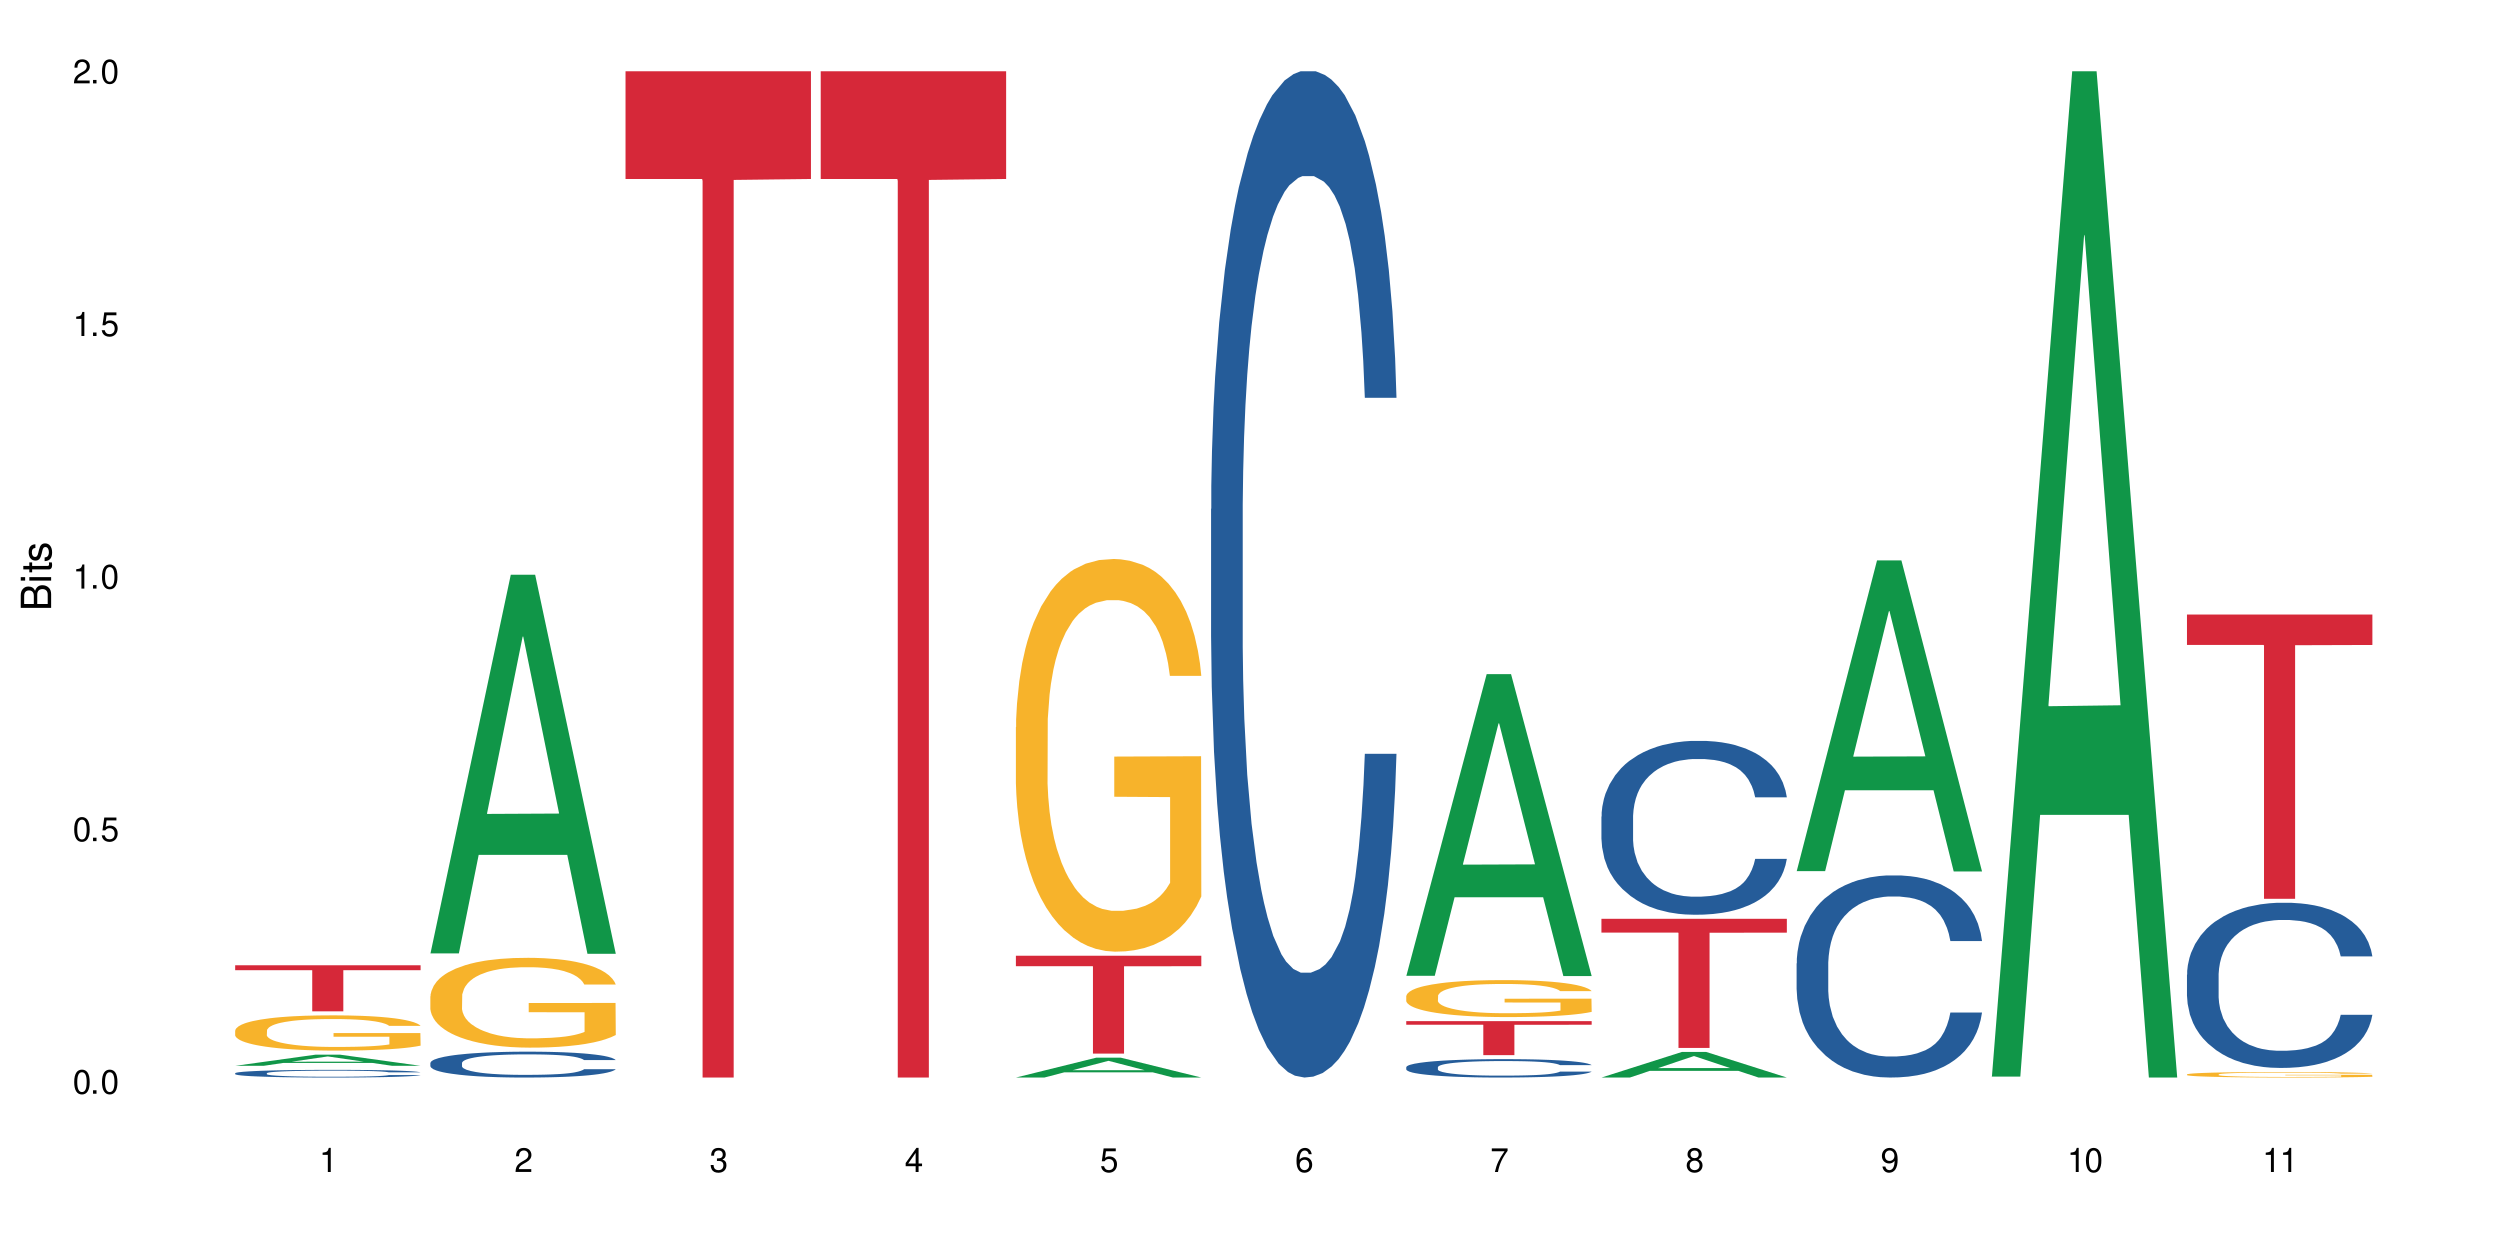 <?xml version="1.0" encoding="UTF-8"?>
<svg xmlns="http://www.w3.org/2000/svg" xmlns:xlink="http://www.w3.org/1999/xlink" width="720" height="360" viewBox="0 0 720 360">
<defs>
<g>
<g id="glyph-0-0">
</g>
<g id="glyph-0-1">
<path d="M 2.641 -6.938 C 2 -6.938 1.422 -6.656 1.078 -6.172 C 0.641 -5.562 0.406 -4.641 0.406 -3.359 C 0.406 -1.016 1.188 0.219 2.641 0.219 C 4.078 0.219 4.859 -1.016 4.859 -3.297 C 4.859 -4.641 4.656 -5.547 4.203 -6.172 C 3.844 -6.656 3.281 -6.938 2.641 -6.938 Z M 2.641 -6.188 C 3.547 -6.188 4 -5.25 4 -3.375 C 4 -1.406 3.562 -0.484 2.625 -0.484 C 1.734 -0.484 1.281 -1.438 1.281 -3.344 C 1.281 -5.25 1.734 -6.188 2.641 -6.188 Z M 2.641 -6.188 "/>
</g>
<g id="glyph-0-2">
<path d="M 1.828 -1 L 0.828 -1 L 0.828 0 L 1.828 0 Z M 1.828 -1 "/>
</g>
<g id="glyph-0-3">
<path d="M 4.562 -6.797 L 1.062 -6.797 L 0.547 -3.094 L 1.328 -3.094 C 1.719 -3.562 2.047 -3.734 2.578 -3.734 C 3.484 -3.734 4.062 -3.109 4.062 -2.094 C 4.062 -1.125 3.484 -0.531 2.578 -0.531 C 1.828 -0.531 1.375 -0.906 1.188 -1.672 L 0.328 -1.672 C 0.453 -1.109 0.547 -0.844 0.75 -0.594 C 1.125 -0.078 1.828 0.219 2.594 0.219 C 3.969 0.219 4.922 -0.781 4.922 -2.219 C 4.922 -3.562 4.031 -4.484 2.719 -4.484 C 2.25 -4.484 1.859 -4.359 1.469 -4.062 L 1.734 -5.969 L 4.562 -5.969 Z M 4.562 -6.797 "/>
</g>
<g id="glyph-0-4">
<path d="M 2.484 -4.938 L 2.484 0 L 3.328 0 L 3.328 -6.938 L 2.766 -6.938 C 2.469 -5.875 2.281 -5.734 0.984 -5.562 L 0.984 -4.938 Z M 2.484 -4.938 "/>
</g>
<g id="glyph-0-5">
<path d="M 4.859 -0.828 L 1.281 -0.828 C 1.359 -1.406 1.672 -1.781 2.5 -2.281 L 3.469 -2.828 C 4.406 -3.344 4.906 -4.062 4.906 -4.906 C 4.906 -5.484 4.672 -6.031 4.266 -6.406 C 3.859 -6.766 3.375 -6.938 2.719 -6.938 C 1.859 -6.938 1.219 -6.625 0.844 -6.031 C 0.609 -5.672 0.5 -5.234 0.484 -4.531 L 1.328 -4.531 C 1.359 -5.016 1.406 -5.281 1.531 -5.516 C 1.75 -5.938 2.188 -6.203 2.703 -6.203 C 3.469 -6.203 4.031 -5.641 4.031 -4.891 C 4.031 -4.344 3.719 -3.859 3.125 -3.516 L 2.234 -3 C 0.812 -2.172 0.406 -1.531 0.328 -0.016 L 4.859 -0.016 Z M 4.859 -0.828 "/>
</g>
<g id="glyph-0-6">
<path d="M 2.125 -3.188 L 2.578 -3.188 C 3.5 -3.188 3.984 -2.766 3.984 -1.922 C 3.984 -1.062 3.469 -0.531 2.594 -0.531 C 1.656 -0.531 1.203 -1 1.156 -2.016 L 0.312 -2.016 C 0.344 -1.453 0.438 -1.094 0.609 -0.781 C 0.953 -0.109 1.625 0.219 2.547 0.219 C 3.953 0.219 4.859 -0.625 4.859 -1.938 C 4.859 -2.828 4.516 -3.297 3.703 -3.594 C 4.344 -3.844 4.656 -4.328 4.656 -5.031 C 4.656 -6.219 3.875 -6.938 2.578 -6.938 C 1.203 -6.938 0.484 -6.172 0.453 -4.703 L 1.297 -4.703 C 1.312 -5.125 1.344 -5.359 1.453 -5.578 C 1.641 -5.969 2.062 -6.203 2.594 -6.203 C 3.344 -6.203 3.797 -5.75 3.797 -5 C 3.797 -4.516 3.609 -4.219 3.25 -4.047 C 3.016 -3.953 2.703 -3.922 2.125 -3.906 Z M 2.125 -3.188 "/>
</g>
<g id="glyph-0-7">
<path d="M 3.141 -1.672 L 3.141 0 L 3.984 0 L 3.984 -1.672 L 4.984 -1.672 L 4.984 -2.438 L 3.984 -2.438 L 3.984 -6.938 L 3.359 -6.938 L 0.266 -2.578 L 0.266 -1.672 Z M 3.141 -2.438 L 1 -2.438 L 3.141 -5.5 Z M 3.141 -2.438 "/>
</g>
<g id="glyph-0-8">
<path d="M 4.781 -5.125 C 4.609 -6.266 3.891 -6.938 2.844 -6.938 C 2.094 -6.938 1.422 -6.578 1.031 -5.953 C 0.594 -5.266 0.406 -4.422 0.406 -3.172 C 0.406 -2 0.578 -1.25 0.984 -0.641 C 1.359 -0.078 1.953 0.219 2.703 0.219 C 3.984 0.219 4.922 -0.75 4.922 -2.094 C 4.922 -3.375 4.062 -4.281 2.844 -4.281 C 2.172 -4.281 1.641 -4.031 1.281 -3.516 C 1.281 -5.234 1.828 -6.188 2.797 -6.188 C 3.391 -6.188 3.797 -5.797 3.938 -5.125 Z M 2.734 -3.531 C 3.547 -3.531 4.062 -2.953 4.062 -2.031 C 4.062 -1.156 3.484 -0.531 2.703 -0.531 C 1.922 -0.531 1.328 -1.188 1.328 -2.078 C 1.328 -2.938 1.906 -3.531 2.734 -3.531 Z M 2.734 -3.531 "/>
</g>
<g id="glyph-0-9">
<path d="M 4.984 -6.797 L 0.438 -6.797 L 0.438 -5.969 L 4.109 -5.969 C 2.5 -3.656 1.828 -2.234 1.328 0 L 2.219 0 C 2.594 -2.172 3.453 -4.047 4.984 -6.094 Z M 4.984 -6.797 "/>
</g>
<g id="glyph-0-10">
<path d="M 3.75 -3.656 C 4.469 -4.094 4.688 -4.438 4.688 -5.078 C 4.688 -6.172 3.844 -6.938 2.641 -6.938 C 1.438 -6.938 0.594 -6.172 0.594 -5.094 C 0.594 -4.438 0.812 -4.094 1.516 -3.656 C 0.734 -3.266 0.359 -2.703 0.359 -1.922 C 0.359 -0.656 1.281 0.219 2.641 0.219 C 3.984 0.219 4.922 -0.656 4.922 -1.922 C 4.922 -2.703 4.531 -3.266 3.75 -3.656 Z M 2.641 -6.188 C 3.359 -6.188 3.812 -5.75 3.812 -5.062 C 3.812 -4.406 3.344 -3.984 2.641 -3.984 C 1.922 -3.984 1.453 -4.406 1.453 -5.078 C 1.453 -5.75 1.922 -6.188 2.641 -6.188 Z M 2.641 -3.266 C 3.484 -3.266 4.062 -2.719 4.062 -1.906 C 4.062 -1.078 3.484 -0.531 2.625 -0.531 C 1.797 -0.531 1.219 -1.094 1.219 -1.906 C 1.219 -2.719 1.781 -3.266 2.641 -3.266 Z M 2.641 -3.266 "/>
</g>
<g id="glyph-0-11">
<path d="M 0.516 -1.578 C 0.672 -0.453 1.406 0.219 2.438 0.219 C 3.188 0.219 3.859 -0.141 4.266 -0.766 C 4.688 -1.453 4.891 -2.297 4.891 -3.547 C 4.891 -4.719 4.703 -5.453 4.312 -6.078 C 3.938 -6.641 3.344 -6.938 2.594 -6.938 C 1.297 -6.938 0.359 -5.969 0.359 -4.625 C 0.359 -3.344 1.234 -2.453 2.453 -2.453 C 3.094 -2.453 3.578 -2.672 4.016 -3.203 C 4 -1.484 3.469 -0.531 2.5 -0.531 C 1.906 -0.531 1.484 -0.906 1.359 -1.578 Z M 2.578 -6.203 C 3.375 -6.203 3.969 -5.531 3.969 -4.641 C 3.969 -3.797 3.391 -3.188 2.547 -3.188 C 1.734 -3.188 1.234 -3.766 1.234 -4.688 C 1.234 -5.562 1.797 -6.203 2.578 -6.203 Z M 2.578 -6.203 "/>
</g>
<g id="glyph-1-0">
</g>
<g id="glyph-1-1">
<path d="M 0 -0.953 L 0 -4.891 C 0 -5.719 -0.234 -6.344 -0.734 -6.797 C -1.188 -7.234 -1.812 -7.469 -2.5 -7.469 C -3.547 -7.469 -4.188 -7 -4.625 -5.875 C -4.984 -6.688 -5.625 -7.094 -6.531 -7.094 C -7.172 -7.094 -7.734 -6.859 -8.141 -6.391 C -8.562 -5.922 -8.75 -5.344 -8.75 -4.5 L -8.75 -0.953 Z M -4.984 -2.062 L -7.766 -2.062 L -7.766 -4.219 C -7.766 -4.844 -7.688 -5.203 -7.453 -5.5 C -7.219 -5.812 -6.859 -5.969 -6.375 -5.969 C -5.891 -5.969 -5.531 -5.812 -5.297 -5.5 C -5.062 -5.203 -4.984 -4.844 -4.984 -4.219 Z M -0.984 -2.062 L -4 -2.062 L -4 -4.781 C -4 -5.766 -3.438 -6.359 -2.484 -6.359 C -1.547 -6.359 -0.984 -5.766 -0.984 -4.781 Z M -0.984 -2.062 "/>
</g>
<g id="glyph-1-2">
<path d="M -6.281 -1.797 L -6.281 -0.797 L 0 -0.797 L 0 -1.797 Z M -8.75 -1.797 L -8.75 -0.797 L -7.484 -0.797 L -7.484 -1.797 Z M -8.75 -1.797 "/>
</g>
<g id="glyph-1-3">
<path d="M -6.281 -3.047 L -6.281 -2.016 L -8.016 -2.016 L -8.016 -1.016 L -6.281 -1.016 L -6.281 -0.172 L -5.469 -0.172 L -5.469 -1.016 L -0.719 -1.016 C -0.078 -1.016 0.281 -1.453 0.281 -2.234 C 0.281 -2.5 0.25 -2.719 0.188 -3.047 L -0.641 -3.047 C -0.609 -2.906 -0.594 -2.766 -0.594 -2.562 C -0.594 -2.141 -0.719 -2.016 -1.156 -2.016 L -5.469 -2.016 L -5.469 -3.047 Z M -6.281 -3.047 "/>
</g>
<g id="glyph-1-4">
<path d="M -4.531 -5.25 C -5.766 -5.25 -6.469 -4.422 -6.469 -2.969 C -6.469 -1.516 -5.719 -0.562 -4.547 -0.562 C -3.562 -0.562 -3.094 -1.062 -2.734 -2.562 L -2.516 -3.484 C -2.344 -4.188 -2.094 -4.469 -1.641 -4.469 C -1.047 -4.469 -0.641 -3.875 -0.641 -3 C -0.641 -2.453 -0.797 -2 -1.062 -1.75 C -1.25 -1.594 -1.422 -1.531 -1.875 -1.469 L -1.875 -0.406 C -0.422 -0.453 0.281 -1.266 0.281 -2.922 C 0.281 -4.5 -0.5 -5.516 -1.719 -5.516 C -2.656 -5.516 -3.172 -4.984 -3.469 -3.734 L -3.703 -2.766 C -3.891 -1.953 -4.156 -1.609 -4.594 -1.609 C -5.188 -1.609 -5.547 -2.125 -5.547 -2.938 C -5.547 -3.75 -5.203 -4.172 -4.531 -4.203 Z M -4.531 -5.25 "/>
</g>
</g>
</defs>
<rect x="-72" y="-36" width="864" height="432" fill="rgb(100%, 100%, 100%)" fill-opacity="1"/>
<path fill-rule="nonzero" fill="rgb(6.275%, 58.824%, 28.235%)" fill-opacity="1" d="M 67.73 306.953 L 67.789 306.949 L 90.895 303.742 L 97.91 303.742 L 121.133 306.957 L 112.973 306.957 L 107.152 306.117 L 81.652 306.117 L 75.945 306.953 L 67.73 306.953 L 84.105 305.77 L 104.816 305.766 L 94.488 304.266 L 94.375 304.262 L 94.262 304.273 L 84.047 305.766 L 84.105 305.77 Z M 67.73 306.953 "/>
<path fill-rule="nonzero" fill="rgb(14.51%, 36.078%, 60%)" fill-opacity="1" d="M 67.73 309.082 L 67.797 309.082 L 67.797 309.031 L 67.992 308.957 L 68.449 308.859 L 68.902 308.793 L 70.074 308.672 L 71.703 308.559 L 73.398 308.469 L 74.633 308.414 L 75.742 308.375 L 78.281 308.301 L 79.91 308.262 L 81.668 308.227 L 83.816 308.191 L 85.379 308.172 L 88.895 308.141 L 91.5 308.125 L 93.52 308.121 L 97.883 308.121 L 100.488 308.129 L 102.375 308.137 L 104.461 308.156 L 106.219 308.172 L 109.281 308.219 L 112.016 308.273 L 113.254 308.305 L 115.207 308.367 L 116.703 308.43 L 117.746 308.48 L 118.918 308.559 L 119.961 308.648 L 120.742 308.75 L 121.133 308.84 L 112.016 308.84 L 111.559 308.758 L 111.039 308.695 L 110.062 308.613 L 109.086 308.555 L 107.715 308.496 L 106.48 308.457 L 104.785 308.418 L 103.289 308.395 L 101.727 308.375 L 100.227 308.363 L 97.363 308.352 L 94.039 308.352 L 92.805 308.355 L 90.262 308.371 L 88.895 308.387 L 86.941 308.414 L 85.574 308.441 L 83.945 308.48 L 82.84 308.516 L 81.473 308.566 L 80.496 308.613 L 79.387 308.68 L 78.738 308.73 L 78.152 308.789 L 77.629 308.855 L 77.238 308.926 L 76.977 309 L 76.848 309.074 L 76.848 309.387 L 76.977 309.457 L 77.305 309.543 L 78.152 309.668 L 79.387 309.773 L 80.82 309.859 L 82.188 309.918 L 82.969 309.949 L 84.012 309.98 L 85.641 310.02 L 87.984 310.062 L 89.352 310.078 L 91.438 310.094 L 93.586 310.102 L 96.449 310.102 L 98.988 310.094 L 100.684 310.082 L 102.441 310.066 L 104.852 310.031 L 106.348 310 L 107.652 309.961 L 108.629 309.926 L 109.281 309.891 L 110.258 309.828 L 111.039 309.762 L 111.625 309.688 L 112.016 309.621 L 121.133 309.621 L 120.742 309.703 L 120.156 309.781 L 119.57 309.84 L 118.656 309.91 L 117.613 309.973 L 116.117 310.043 L 114.879 310.09 L 113.254 310.141 L 111.754 310.18 L 110.125 310.215 L 107.715 310.254 L 106.152 310.273 L 104.461 310.293 L 102.441 310.309 L 99.902 310.324 L 97.168 310.332 L 94.625 310.332 L 91.891 310.328 L 89.871 310.32 L 87.203 310.301 L 83.883 310.266 L 81.473 310.227 L 79.582 310.188 L 77.957 310.148 L 76.133 310.094 L 73.789 310.004 L 72.355 309.938 L 71.379 309.879 L 70.27 309.801 L 69.488 309.73 L 68.578 309.617 L 67.926 309.473 L 67.73 309.363 Z M 67.73 309.082 "/>
<path fill-rule="nonzero" fill="rgb(96.863%, 70.196%, 16.863%)" fill-opacity="1" d="M 67.73 296.77 L 67.797 296.762 L 67.797 296.574 L 68.055 296.156 L 68.707 295.582 L 69.555 295.109 L 70.465 294.738 L 71.051 294.543 L 72.027 294.266 L 72.875 294.062 L 75.023 293.645 L 77.762 293.254 L 79.258 293.086 L 80.949 292.93 L 83.359 292.754 L 84.469 292.688 L 87.855 292.539 L 91.695 292.449 L 95.93 292.418 L 97.883 292.43 L 100.555 292.465 L 104.199 292.566 L 106.285 292.66 L 107.91 292.754 L 109.605 292.875 L 111.688 293.059 L 113.645 293.281 L 115.207 293.504 L 116.77 293.785 L 118.07 294.082 L 119.18 294.406 L 120.156 294.793 L 120.742 295.117 L 121.133 295.445 L 112.078 295.445 L 111.559 295.117 L 110.973 294.867 L 109.996 294.562 L 109.02 294.34 L 108.043 294.164 L 106.219 293.922 L 104.656 293.773 L 102.703 293.645 L 100.812 293.562 L 98.664 293.504 L 97.363 293.488 L 93.91 293.488 L 90.785 293.551 L 88.961 293.625 L 87.66 293.699 L 85.836 293.84 L 84.727 293.949 L 84.078 294.023 L 82.125 294.312 L 80.82 294.57 L 80.105 294.746 L 79.191 295.027 L 78.543 295.277 L 77.824 295.648 L 77.434 295.926 L 76.914 296.559 L 76.848 298.227 L 77.043 298.578 L 77.434 298.961 L 77.957 299.293 L 78.738 299.645 L 79.52 299.914 L 80.887 300.277 L 82.059 300.516 L 82.969 300.676 L 84.727 300.926 L 85.445 301.008 L 87.137 301.176 L 88.895 301.305 L 91.047 301.418 L 92.672 301.473 L 95.277 301.52 L 98.598 301.52 L 102.508 301.465 L 104.98 301.391 L 106.676 301.316 L 107.781 301.25 L 109.148 301.148 L 110.125 301.055 L 111.039 300.953 L 112.145 300.797 L 112.145 298.578 L 96.059 298.57 L 96.059 297.531 L 121.066 297.52 L 121.133 301.148 L 119.766 301.398 L 118.07 301.641 L 116.441 301.824 L 114.75 301.984 L 112.34 302.16 L 110.387 302.27 L 107.391 302.398 L 104.656 302.484 L 101.789 302.539 L 99.25 302.566 L 96.254 302.578 L 93.586 302.559 L 90.719 302.504 L 88.441 302.43 L 86.355 302.336 L 84.273 302.215 L 81.668 302.02 L 79.973 301.863 L 78.215 301.668 L 76.457 301.434 L 74.895 301.184 L 73.852 300.992 L 72.812 300.77 L 71.703 300.488 L 70.66 300.176 L 69.879 299.887 L 69.164 299.562 L 68.645 299.254 L 68.121 298.84 L 67.859 298.504 L 67.73 298.219 Z M 67.73 296.77 "/>
<path fill-rule="nonzero" fill="rgb(83.922%, 15.686%, 22.353%)" fill-opacity="1" d="M 67.73 277.992 L 121.133 277.992 L 121.133 279.41 L 98.875 279.426 L 98.875 291.258 L 89.922 291.258 L 89.922 279.438 L 89.793 279.41 L 67.73 279.41 Z M 67.73 277.992 "/>
<path fill-rule="nonzero" fill="rgb(6.275%, 58.824%, 28.235%)" fill-opacity="1" d="M 123.941 274.586 L 124 274.484 L 147.105 165.531 L 154.125 165.531 L 177.344 274.688 L 169.184 274.688 L 163.367 246.195 L 137.863 246.195 L 132.156 274.586 L 123.941 274.586 L 140.316 234.41 L 161.027 234.305 L 150.699 183.367 L 150.586 183.266 L 150.473 183.57 L 140.258 234.305 L 140.316 234.41 Z M 123.941 274.586 "/>
<path fill-rule="nonzero" fill="rgb(14.51%, 36.078%, 60%)" fill-opacity="1" d="M 123.941 306.125 L 124.008 306.121 L 124.008 305.957 L 124.203 305.699 L 124.66 305.371 L 125.113 305.148 L 126.285 304.746 L 127.914 304.359 L 129.609 304.059 L 130.844 303.883 L 131.953 303.746 L 134.492 303.492 L 136.121 303.363 L 137.879 303.25 L 140.027 303.133 L 141.59 303.066 L 145.109 302.957 L 147.711 302.906 L 149.73 302.887 L 154.094 302.887 L 156.699 302.914 L 158.59 302.949 L 160.672 303.004 L 162.43 303.066 L 165.492 303.215 L 168.227 303.406 L 169.465 303.516 L 171.418 303.727 L 172.914 303.93 L 173.957 304.105 L 175.129 304.359 L 176.172 304.664 L 176.953 305.012 L 177.344 305.305 L 168.227 305.305 L 167.77 305.031 L 167.25 304.82 L 166.273 304.543 L 165.297 304.344 L 163.93 304.148 L 162.691 304.016 L 160.996 303.887 L 159.5 303.805 L 157.938 303.746 L 156.438 303.703 L 153.574 303.664 L 150.254 303.664 L 149.016 303.676 L 146.477 303.73 L 145.109 303.777 L 143.152 303.875 L 141.785 303.961 L 140.156 304.098 L 139.051 304.215 L 137.684 304.391 L 136.707 304.547 L 135.598 304.773 L 134.949 304.941 L 134.363 305.133 L 133.84 305.359 L 133.449 305.598 L 133.191 305.848 L 133.059 306.094 L 133.059 307.148 L 133.191 307.395 L 133.516 307.68 L 134.363 308.094 L 135.598 308.453 L 137.031 308.738 L 138.398 308.945 L 139.18 309.039 L 140.223 309.148 L 141.852 309.285 L 144.195 309.422 L 145.562 309.477 L 147.648 309.531 L 149.797 309.559 L 152.66 309.559 L 155.203 309.531 L 156.895 309.496 L 158.652 309.441 L 161.062 309.324 L 162.559 309.215 L 163.863 309.086 L 164.84 308.957 L 165.492 308.848 L 166.469 308.637 L 167.25 308.406 L 167.836 308.168 L 168.227 307.938 L 177.344 307.938 L 176.953 308.211 L 176.367 308.477 L 175.781 308.672 L 174.867 308.91 L 173.828 309.121 L 172.328 309.359 L 171.09 309.516 L 169.465 309.688 L 167.965 309.816 L 166.336 309.93 L 163.93 310.066 L 162.363 310.137 L 160.672 310.195 L 158.652 310.25 L 156.113 310.297 L 153.379 310.324 L 150.84 310.332 L 148.102 310.32 L 146.086 310.293 L 143.414 310.23 L 140.094 310.109 L 137.684 309.98 L 135.793 309.848 L 134.168 309.715 L 132.344 309.531 L 130 309.23 L 128.566 309 L 127.59 308.809 L 126.48 308.543 L 125.699 308.305 L 124.789 307.922 L 124.137 307.441 L 123.941 307.066 Z M 123.941 306.125 "/>
<path fill-rule="nonzero" fill="rgb(96.863%, 70.196%, 16.863%)" fill-opacity="1" d="M 123.941 286.934 L 124.008 286.91 L 124.008 286.438 L 124.27 285.375 L 124.918 283.91 L 125.766 282.703 L 126.676 281.758 L 127.266 281.262 L 128.242 280.555 L 129.086 280.035 L 131.234 278.973 L 133.973 277.98 L 135.469 277.555 L 137.164 277.152 L 139.57 276.703 L 140.68 276.539 L 144.066 276.16 L 147.906 275.922 L 152.141 275.852 L 154.094 275.875 L 156.766 275.973 L 160.41 276.23 L 162.496 276.469 L 164.125 276.703 L 165.816 277.012 L 167.902 277.484 L 169.855 278.051 L 171.418 278.617 L 172.98 279.324 L 174.281 280.082 L 175.391 280.91 L 176.367 281.902 L 176.953 282.727 L 177.344 283.555 L 168.293 283.555 L 167.77 282.727 L 167.184 282.09 L 166.207 281.309 L 165.23 280.742 L 164.254 280.293 L 162.43 279.68 L 160.867 279.301 L 158.914 278.973 L 157.023 278.758 L 154.875 278.617 L 153.574 278.57 L 150.121 278.57 L 146.996 278.734 L 145.172 278.926 L 143.871 279.113 L 142.047 279.469 L 140.941 279.75 L 140.289 279.941 L 138.336 280.672 L 137.031 281.332 L 136.316 281.781 L 135.402 282.492 L 134.754 283.129 L 134.035 284.074 L 133.645 284.785 L 133.125 286.391 L 133.059 290.645 L 133.254 291.539 L 133.645 292.508 L 134.168 293.359 L 134.949 294.258 L 135.73 294.941 L 137.098 295.863 L 138.27 296.48 L 139.18 296.879 L 140.941 297.52 L 141.656 297.73 L 143.348 298.156 L 145.109 298.488 L 147.258 298.77 L 148.883 298.914 L 151.488 299.031 L 154.812 299.031 L 158.719 298.887 L 161.191 298.699 L 162.887 298.512 L 163.992 298.344 L 165.359 298.086 L 166.336 297.848 L 167.25 297.59 L 168.355 297.188 L 168.355 291.539 L 152.27 291.516 L 152.27 288.871 L 177.277 288.848 L 177.344 298.086 L 175.977 298.723 L 174.281 299.336 L 172.656 299.809 L 170.961 300.211 L 168.551 300.66 L 166.598 300.945 L 163.602 301.273 L 160.867 301.488 L 158 301.629 L 155.461 301.699 L 152.465 301.723 L 149.797 301.676 L 146.93 301.535 L 144.652 301.344 L 142.566 301.109 L 140.484 300.801 L 137.879 300.305 L 136.188 299.906 L 134.426 299.41 L 132.668 298.816 L 131.105 298.18 L 130.062 297.684 L 129.023 297.117 L 127.914 296.406 L 126.871 295.605 L 126.09 294.871 L 125.375 294.047 L 124.855 293.266 L 124.332 292.203 L 124.074 291.352 L 123.941 290.621 Z M 123.941 286.934 "/>
<path fill-rule="nonzero" fill="rgb(83.922%, 15.686%, 22.353%)" fill-opacity="1" d="M 180.152 20.527 L 233.555 20.527 L 233.555 51.547 L 211.301 51.82 L 211.301 310.332 L 202.344 310.332 L 202.344 52.094 L 202.215 51.547 L 180.152 51.547 Z M 180.152 20.527 "/>
<path fill-rule="nonzero" fill="rgb(83.922%, 15.686%, 22.353%)" fill-opacity="1" d="M 236.367 20.527 L 289.766 20.527 L 289.766 51.547 L 267.512 51.82 L 267.512 310.332 L 258.555 310.332 L 258.555 52.094 L 258.426 51.547 L 236.367 51.547 Z M 236.367 20.527 "/>
<path fill-rule="nonzero" fill="rgb(6.275%, 58.824%, 28.235%)" fill-opacity="1" d="M 292.578 310.328 L 292.633 310.32 L 315.738 304.605 L 322.758 304.605 L 345.977 310.332 L 337.82 310.332 L 332 308.836 L 306.496 308.836 L 300.793 310.328 L 292.578 310.328 L 308.949 308.219 L 329.66 308.215 L 319.336 305.539 L 319.219 305.535 L 319.105 305.551 L 308.895 308.215 L 308.949 308.219 Z M 292.578 310.328 "/>
<path fill-rule="nonzero" fill="rgb(96.863%, 70.196%, 16.863%)" fill-opacity="1" d="M 292.578 209.426 L 292.641 209.324 L 292.641 207.258 L 292.902 202.609 L 293.555 196.207 L 294.398 190.938 L 295.312 186.809 L 295.898 184.637 L 296.875 181.539 L 297.723 179.266 L 299.871 174.621 L 302.605 170.281 L 304.105 168.422 L 305.797 166.668 L 308.207 164.703 L 309.312 163.98 L 312.699 162.328 L 316.543 161.297 L 320.773 160.984 L 322.73 161.09 L 325.398 161.504 L 329.047 162.641 L 331.129 163.672 L 332.758 164.703 L 334.449 166.047 L 336.535 168.113 L 338.488 170.59 L 340.051 173.07 L 341.613 176.168 L 342.918 179.473 L 344.023 183.09 L 345 187.426 L 345.586 191.043 L 345.977 194.656 L 336.926 194.656 L 336.406 191.043 L 335.82 188.254 L 334.84 184.844 L 333.863 182.367 L 332.887 180.402 L 331.066 177.719 L 329.5 176.066 L 327.547 174.621 L 325.66 173.691 L 323.512 173.07 L 322.207 172.863 L 318.758 172.863 L 315.629 173.586 L 313.809 174.414 L 312.504 175.238 L 310.68 176.789 L 309.574 178.027 L 308.922 178.855 L 306.969 182.055 L 305.668 184.949 L 304.949 186.91 L 304.039 190.008 L 303.387 192.797 L 302.672 196.93 L 302.281 200.027 L 301.758 207.051 L 301.695 225.641 L 301.891 229.566 L 302.281 233.801 L 302.801 237.52 L 303.582 241.445 L 304.363 244.441 L 305.73 248.469 L 306.902 251.152 L 307.816 252.91 L 309.574 255.699 L 310.289 256.629 L 311.984 258.488 L 313.742 259.934 L 315.891 261.172 L 317.52 261.793 L 320.125 262.309 L 323.445 262.309 L 327.352 261.688 L 329.828 260.863 L 331.52 260.035 L 332.629 259.312 L 333.996 258.176 L 334.973 257.145 L 335.883 256.008 L 336.992 254.25 L 336.992 229.566 L 320.906 229.465 L 320.906 217.895 L 345.914 217.793 L 345.977 258.176 L 344.609 260.965 L 342.918 263.652 L 341.289 265.715 L 339.598 267.473 L 337.188 269.434 L 335.234 270.676 L 332.238 272.121 L 329.5 273.051 L 326.637 273.668 L 324.098 273.98 L 321.102 274.082 L 318.43 273.875 L 315.566 273.258 L 313.285 272.43 L 311.203 271.398 L 309.117 270.055 L 306.512 267.887 L 304.82 266.129 L 303.062 263.961 L 301.305 261.379 L 299.742 258.59 L 298.699 256.422 L 297.656 253.941 L 296.551 250.844 L 295.508 247.332 L 294.727 244.129 L 294.008 240.516 L 293.488 237.105 L 292.969 232.457 L 292.707 228.742 L 292.578 225.539 Z M 292.578 209.426 "/>
<path fill-rule="nonzero" fill="rgb(83.922%, 15.686%, 22.353%)" fill-opacity="1" d="M 292.578 275.246 L 345.977 275.246 L 345.977 278.266 L 323.723 278.289 L 323.723 303.441 L 314.77 303.441 L 314.77 278.316 L 314.637 278.266 L 292.578 278.266 Z M 292.578 275.246 "/>
<path fill-rule="nonzero" fill="rgb(14.51%, 36.078%, 60%)" fill-opacity="1" d="M 348.789 146.621 L 348.852 146.355 L 348.852 140 L 349.051 129.934 L 349.504 117.215 L 349.961 108.477 L 351.133 92.844 L 352.762 77.746 L 354.453 66.09 L 355.691 59.203 L 356.797 53.902 L 359.34 44.102 L 360.965 39.07 L 362.727 34.566 L 364.875 30.062 L 366.438 27.414 L 369.953 23.176 L 372.559 21.32 L 374.578 20.527 L 378.941 20.527 L 381.547 21.586 L 383.434 22.91 L 385.52 25.031 L 387.277 27.414 L 390.336 33.242 L 393.07 40.66 L 394.309 44.898 L 396.262 53.109 L 397.762 61.055 L 398.805 67.945 L 399.977 77.746 L 401.016 89.668 L 401.797 103.176 L 402.188 114.566 L 393.07 114.566 L 392.617 103.973 L 392.094 95.758 L 391.117 84.898 L 390.141 77.215 L 388.773 69.535 L 387.535 64.5 L 385.844 59.469 L 384.344 56.289 L 382.781 53.902 L 381.285 52.316 L 378.418 50.727 L 375.098 50.727 L 373.859 51.254 L 371.32 53.375 L 369.953 55.23 L 368 58.938 L 366.633 62.383 L 365.004 67.68 L 363.898 72.184 L 362.531 79.07 L 361.551 85.164 L 360.445 93.906 L 359.793 100.527 L 359.207 107.945 L 358.688 116.688 L 358.297 125.957 L 358.035 135.762 L 357.906 145.297 L 357.906 186.355 L 358.035 195.895 L 358.363 207.02 L 359.207 223.18 L 360.445 237.219 L 361.879 248.344 L 363.246 256.293 L 364.027 260 L 365.07 264.238 L 366.695 269.535 L 369.043 274.836 L 370.41 276.953 L 372.492 279.074 L 374.641 280.133 L 377.508 280.133 L 380.047 279.074 L 381.742 277.75 L 383.5 275.629 L 385.91 271.125 L 387.406 266.887 L 388.707 261.855 L 389.688 256.82 L 390.336 252.582 L 391.312 244.371 L 392.094 235.363 L 392.68 226.094 L 393.07 217.086 L 402.188 217.086 L 401.797 227.684 L 401.211 238.012 L 400.625 245.695 L 399.715 254.969 L 398.672 263.18 L 397.176 272.449 L 395.938 278.543 L 394.309 285.168 L 392.812 290.199 L 391.184 294.703 L 388.773 300 L 387.211 302.648 L 385.52 305.035 L 383.5 307.152 L 380.961 309.008 L 378.223 310.066 L 375.684 310.332 L 372.949 309.801 L 370.93 308.742 L 368.262 306.359 L 364.938 301.59 L 362.531 296.559 L 360.641 291.523 L 359.012 286.227 L 357.188 279.074 L 354.844 267.418 L 353.41 258.41 L 352.434 250.992 L 351.328 240.664 L 350.547 231.391 L 349.637 216.555 L 348.984 197.746 L 348.789 183.18 Z M 348.789 146.621 "/>
<path fill-rule="nonzero" fill="rgb(6.275%, 58.824%, 28.235%)" fill-opacity="1" d="M 405 281.023 L 405.059 280.941 L 428.164 194.145 L 435.18 194.145 L 458.402 281.105 L 450.242 281.105 L 444.422 258.406 L 418.922 258.406 L 413.215 281.023 L 405 281.023 L 421.375 249.016 L 442.082 248.934 L 431.758 208.352 L 431.645 208.27 L 431.527 208.516 L 421.316 248.934 L 421.375 249.016 Z M 405 281.023 "/>
<path fill-rule="nonzero" fill="rgb(14.51%, 36.078%, 60%)" fill-opacity="1" d="M 405 307.34 L 405.066 307.336 L 405.066 307.219 L 405.262 307.035 L 405.715 306.801 L 406.172 306.645 L 407.344 306.355 L 408.973 306.082 L 410.664 305.867 L 411.902 305.742 L 413.012 305.645 L 415.551 305.465 L 417.18 305.375 L 418.938 305.293 L 421.086 305.211 L 422.648 305.16 L 426.164 305.082 L 428.77 305.051 L 430.789 305.035 L 435.152 305.035 L 437.758 305.055 L 439.645 305.078 L 441.73 305.117 L 443.488 305.16 L 446.547 305.266 L 449.285 305.402 L 450.52 305.48 L 452.473 305.629 L 453.973 305.777 L 455.016 305.902 L 456.188 306.082 L 457.227 306.301 L 458.012 306.547 L 458.402 306.754 L 449.285 306.754 L 448.828 306.559 L 448.309 306.41 L 447.328 306.211 L 446.352 306.07 L 444.984 305.93 L 443.746 305.84 L 442.055 305.746 L 440.559 305.688 L 438.992 305.645 L 437.496 305.617 L 434.629 305.586 L 431.309 305.586 L 430.07 305.598 L 427.531 305.637 L 426.164 305.668 L 424.211 305.738 L 422.844 305.801 L 421.215 305.898 L 420.109 305.98 L 418.742 306.105 L 417.766 306.215 L 416.656 306.375 L 416.004 306.496 L 415.418 306.633 L 414.898 306.793 L 414.508 306.961 L 414.246 307.141 L 414.117 307.316 L 414.117 308.066 L 414.246 308.242 L 414.574 308.445 L 415.418 308.738 L 416.656 308.996 L 418.09 309.199 L 419.457 309.344 L 420.238 309.414 L 421.281 309.488 L 422.91 309.586 L 425.254 309.684 L 426.621 309.723 L 428.703 309.762 L 430.855 309.781 L 433.719 309.781 L 436.258 309.762 L 437.953 309.738 L 439.711 309.699 L 442.121 309.617 L 443.617 309.539 L 444.922 309.445 L 445.898 309.355 L 446.547 309.277 L 447.523 309.125 L 448.309 308.961 L 448.895 308.793 L 449.285 308.629 L 458.402 308.629 L 458.012 308.82 L 457.426 309.012 L 456.836 309.152 L 455.926 309.32 L 454.883 309.469 L 453.387 309.641 L 452.148 309.75 L 450.52 309.871 L 449.023 309.965 L 447.395 310.047 L 444.984 310.145 L 443.422 310.191 L 441.73 310.234 L 439.711 310.273 L 437.172 310.309 L 434.434 310.328 L 431.895 310.332 L 429.16 310.324 L 427.141 310.305 L 424.473 310.262 L 421.148 310.172 L 418.742 310.082 L 416.852 309.988 L 415.223 309.891 L 413.402 309.762 L 411.055 309.547 L 409.625 309.383 L 408.648 309.246 L 407.539 309.059 L 406.758 308.891 L 405.848 308.617 L 405.195 308.273 L 405 308.008 Z M 405 307.34 "/>
<path fill-rule="nonzero" fill="rgb(96.863%, 70.196%, 16.863%)" fill-opacity="1" d="M 405 286.832 L 405.066 286.82 L 405.066 286.625 L 405.324 286.188 L 405.977 285.586 L 406.824 285.09 L 407.734 284.699 L 408.32 284.496 L 409.297 284.203 L 410.145 283.992 L 412.293 283.555 L 415.027 283.145 L 416.527 282.969 L 418.219 282.805 L 420.629 282.621 L 421.738 282.551 L 425.121 282.395 L 428.965 282.297 L 433.199 282.27 L 435.152 282.277 L 437.82 282.316 L 441.469 282.426 L 443.551 282.523 L 445.18 282.621 L 446.875 282.746 L 448.957 282.941 L 450.91 283.176 L 452.473 283.406 L 454.039 283.699 L 455.34 284.012 L 456.445 284.352 L 457.426 284.758 L 458.012 285.098 L 458.402 285.441 L 449.348 285.441 L 448.828 285.098 L 448.242 284.836 L 447.266 284.516 L 446.289 284.281 L 445.312 284.098 L 443.488 283.844 L 441.926 283.688 L 439.973 283.555 L 438.082 283.465 L 435.934 283.406 L 434.629 283.387 L 431.18 283.387 L 428.055 283.457 L 426.23 283.535 L 424.926 283.613 L 423.105 283.758 L 421.996 283.875 L 421.348 283.953 L 419.391 284.254 L 418.09 284.527 L 417.375 284.711 L 416.461 285.004 L 415.809 285.266 L 415.094 285.652 L 414.703 285.945 L 414.184 286.605 L 414.117 288.355 L 414.312 288.727 L 414.703 289.125 L 415.223 289.477 L 416.004 289.844 L 416.785 290.129 L 418.156 290.508 L 419.328 290.758 L 420.238 290.926 L 421.996 291.188 L 422.715 291.273 L 424.406 291.449 L 426.164 291.586 L 428.312 291.703 L 429.941 291.762 L 432.547 291.809 L 435.867 291.809 L 439.777 291.75 L 442.25 291.672 L 443.945 291.598 L 445.051 291.527 L 446.418 291.422 L 447.395 291.324 L 448.309 291.215 L 449.414 291.051 L 449.414 288.727 L 433.328 288.719 L 433.328 287.629 L 458.336 287.617 L 458.402 291.422 L 457.031 291.684 L 455.34 291.938 L 453.711 292.129 L 452.02 292.297 L 449.609 292.48 L 447.656 292.598 L 444.66 292.734 L 441.926 292.82 L 439.059 292.879 L 436.52 292.91 L 433.523 292.918 L 430.855 292.898 L 427.988 292.84 L 425.707 292.762 L 423.625 292.664 L 421.543 292.539 L 418.938 292.336 L 417.242 292.168 L 415.484 291.965 L 413.727 291.723 L 412.164 291.461 L 411.121 291.254 L 410.078 291.023 L 408.973 290.73 L 407.93 290.398 L 407.148 290.098 L 406.434 289.758 L 405.91 289.438 L 405.391 289 L 405.129 288.648 L 405 288.348 Z M 405 286.832 "/>
<path fill-rule="nonzero" fill="rgb(83.922%, 15.686%, 22.353%)" fill-opacity="1" d="M 405 294.082 L 458.402 294.082 L 458.402 295.129 L 436.145 295.141 L 436.145 303.871 L 427.191 303.871 L 427.191 295.148 L 427.062 295.129 L 405 295.129 Z M 405 294.082 "/>
<path fill-rule="nonzero" fill="rgb(6.275%, 58.824%, 28.235%)" fill-opacity="1" d="M 461.211 310.324 L 461.27 310.32 L 484.375 302.965 L 491.391 302.965 L 514.613 310.332 L 506.453 310.332 L 500.633 308.41 L 475.133 308.41 L 469.426 310.324 L 461.211 310.324 L 477.586 307.613 L 498.297 307.605 L 487.969 304.168 L 487.855 304.16 L 487.742 304.18 L 477.527 307.605 L 477.586 307.613 Z M 461.211 310.324 "/>
<path fill-rule="nonzero" fill="rgb(14.51%, 36.078%, 60%)" fill-opacity="1" d="M 461.211 235.172 L 461.277 235.125 L 461.277 234.027 L 461.473 232.289 L 461.926 230.094 L 462.383 228.582 L 463.555 225.883 L 465.184 223.273 L 466.879 221.262 L 468.113 220.07 L 469.223 219.156 L 471.762 217.461 L 473.391 216.594 L 475.148 215.812 L 477.297 215.035 L 478.859 214.578 L 482.375 213.848 L 484.98 213.527 L 487 213.387 L 491.363 213.387 L 493.969 213.57 L 495.855 213.801 L 497.941 214.168 L 499.699 214.578 L 502.762 215.586 L 505.496 216.867 L 506.73 217.598 L 508.688 219.02 L 510.184 220.391 L 511.227 221.582 L 512.398 223.273 L 513.441 225.332 L 514.223 227.668 L 514.613 229.637 L 505.496 229.637 L 505.039 227.805 L 504.52 226.387 L 503.543 224.508 L 502.562 223.184 L 501.195 221.855 L 499.961 220.984 L 498.266 220.117 L 496.77 219.566 L 495.207 219.156 L 493.707 218.879 L 490.844 218.605 L 487.52 218.605 L 486.285 218.699 L 483.742 219.062 L 482.375 219.383 L 480.422 220.023 L 479.055 220.621 L 477.426 221.535 L 476.32 222.312 L 474.953 223.504 L 473.977 224.555 L 472.867 226.066 L 472.219 227.211 L 471.633 228.492 L 471.109 230 L 470.719 231.602 L 470.457 233.297 L 470.328 234.945 L 470.328 242.039 L 470.457 243.684 L 470.785 245.605 L 471.633 248.398 L 472.867 250.824 L 474.301 252.746 L 475.668 254.117 L 476.449 254.758 L 477.492 255.492 L 479.121 256.406 L 481.465 257.324 L 482.832 257.688 L 484.918 258.055 L 487.066 258.238 L 489.93 258.238 L 492.469 258.055 L 494.164 257.824 L 495.922 257.461 L 498.332 256.684 L 499.828 255.949 L 501.133 255.078 L 502.109 254.211 L 502.762 253.477 L 503.738 252.059 L 504.52 250.504 L 505.105 248.902 L 505.496 247.348 L 514.613 247.348 L 514.223 249.176 L 513.637 250.961 L 513.051 252.289 L 512.137 253.891 L 511.094 255.309 L 509.598 256.91 L 508.359 257.965 L 506.73 259.105 L 505.234 259.977 L 503.605 260.754 L 501.195 261.672 L 499.633 262.129 L 497.941 262.539 L 495.922 262.906 L 493.383 263.227 L 490.648 263.41 L 488.105 263.453 L 485.371 263.363 L 483.352 263.18 L 480.684 262.77 L 477.363 261.945 L 474.953 261.074 L 473.062 260.207 L 471.438 259.289 L 469.613 258.055 L 467.27 256.043 L 465.836 254.484 L 464.859 253.203 L 463.75 251.418 L 462.969 249.816 L 462.059 247.254 L 461.406 244.004 L 461.211 241.488 Z M 461.211 235.172 "/>
<path fill-rule="nonzero" fill="rgb(83.922%, 15.686%, 22.353%)" fill-opacity="1" d="M 461.211 264.617 L 514.613 264.617 L 514.613 268.598 L 492.355 268.633 L 492.355 301.801 L 483.402 301.801 L 483.402 268.668 L 483.273 268.598 L 461.211 268.598 Z M 461.211 264.617 "/>
<path fill-rule="nonzero" fill="rgb(6.275%, 58.824%, 28.235%)" fill-opacity="1" d="M 517.422 250.891 L 517.48 250.805 L 540.586 161.387 L 547.602 161.387 L 570.824 250.973 L 562.664 250.973 L 556.848 227.59 L 531.344 227.59 L 525.637 250.891 L 517.422 250.891 L 533.797 217.914 L 554.508 217.832 L 544.18 176.023 L 544.066 175.941 L 543.953 176.191 L 533.738 217.832 L 533.797 217.914 Z M 517.422 250.891 "/>
<path fill-rule="nonzero" fill="rgb(14.51%, 36.078%, 60%)" fill-opacity="1" d="M 517.422 277.457 L 517.488 277.406 L 517.488 276.129 L 517.684 274.109 L 518.141 271.555 L 518.594 269.797 L 519.766 266.66 L 521.395 263.629 L 523.09 261.289 L 524.324 259.906 L 525.434 258.84 L 527.973 256.871 L 529.602 255.863 L 531.359 254.957 L 533.508 254.055 L 535.07 253.52 L 538.586 252.672 L 541.191 252.297 L 543.211 252.137 L 547.574 252.137 L 550.18 252.352 L 552.066 252.617 L 554.152 253.043 L 555.91 253.52 L 558.973 254.691 L 561.707 256.18 L 562.945 257.031 L 564.898 258.68 L 566.395 260.277 L 567.438 261.66 L 568.609 263.629 L 569.652 266.023 L 570.434 268.734 L 570.824 271.023 L 561.707 271.023 L 561.25 268.895 L 560.73 267.246 L 559.754 265.066 L 558.777 263.523 L 557.41 261.98 L 556.172 260.969 L 554.477 259.957 L 552.98 259.32 L 551.418 258.84 L 549.918 258.523 L 547.055 258.203 L 543.734 258.203 L 542.496 258.309 L 539.957 258.734 L 538.586 259.105 L 536.633 259.852 L 535.266 260.543 L 533.637 261.605 L 532.531 262.512 L 531.164 263.895 L 530.188 265.117 L 529.078 266.875 L 528.43 268.203 L 527.844 269.691 L 527.32 271.449 L 526.93 273.309 L 526.672 275.277 L 526.539 277.191 L 526.539 285.438 L 526.672 287.352 L 526.996 289.586 L 527.844 292.832 L 529.078 295.652 L 530.512 297.887 L 531.879 299.48 L 532.66 300.227 L 533.703 301.078 L 535.332 302.141 L 537.676 303.203 L 539.043 303.629 L 541.129 304.055 L 543.277 304.27 L 546.141 304.27 L 548.684 304.055 L 550.375 303.789 L 552.133 303.363 L 554.543 302.461 L 556.039 301.609 L 557.344 300.598 L 558.32 299.586 L 558.973 298.734 L 559.949 297.086 L 560.73 295.277 L 561.316 293.418 L 561.707 291.609 L 570.824 291.609 L 570.434 293.734 L 569.848 295.809 L 569.262 297.352 L 568.348 299.215 L 567.309 300.863 L 565.809 302.727 L 564.57 303.949 L 562.945 305.277 L 561.445 306.289 L 559.816 307.195 L 557.41 308.258 L 555.844 308.789 L 554.152 309.27 L 552.133 309.695 L 549.594 310.066 L 546.859 310.277 L 544.32 310.332 L 541.582 310.227 L 539.566 310.012 L 536.895 309.535 L 533.574 308.578 L 531.164 307.566 L 529.273 306.555 L 527.648 305.492 L 525.824 304.055 L 523.48 301.715 L 522.047 299.906 L 521.07 298.418 L 519.961 296.344 L 519.18 294.48 L 518.27 291.5 L 517.617 287.727 L 517.422 284.801 Z M 517.422 277.457 "/>
<path fill-rule="nonzero" fill="rgb(6.275%, 58.824%, 28.235%)" fill-opacity="1" d="M 573.633 310.059 L 573.691 309.789 L 596.797 20.527 L 603.816 20.527 L 627.035 310.332 L 618.875 310.332 L 613.059 234.684 L 587.555 234.684 L 581.852 310.059 L 573.633 310.059 L 590.008 203.391 L 610.719 203.117 L 600.391 67.875 L 600.277 67.602 L 600.164 68.418 L 589.953 203.117 L 590.008 203.391 Z M 573.633 310.059 "/>
<path fill-rule="nonzero" fill="rgb(14.51%, 36.078%, 60%)" fill-opacity="1" d="M 629.848 280.707 L 629.91 280.66 L 629.91 279.617 L 630.105 277.965 L 630.562 275.879 L 631.02 274.445 L 632.191 271.879 L 633.816 269.402 L 635.512 267.488 L 636.75 266.359 L 637.855 265.488 L 640.395 263.883 L 642.023 263.055 L 643.781 262.316 L 645.93 261.578 L 647.492 261.145 L 651.012 260.449 L 653.617 260.145 L 655.633 260.012 L 659.996 260.012 L 662.602 260.188 L 664.492 260.402 L 666.574 260.75 L 668.332 261.145 L 671.395 262.098 L 674.129 263.316 L 675.367 264.012 L 677.32 265.359 L 678.816 266.664 L 679.859 267.793 L 681.031 269.402 L 682.074 271.359 L 682.855 273.574 L 683.246 275.445 L 674.129 275.445 L 673.672 273.707 L 673.152 272.359 L 672.176 270.578 L 671.199 269.316 L 669.832 268.055 L 668.594 267.23 L 666.902 266.402 L 665.402 265.883 L 663.84 265.488 L 662.344 265.23 L 659.477 264.969 L 656.156 264.969 L 654.918 265.055 L 652.379 265.402 L 651.012 265.707 L 649.059 266.316 L 647.688 266.883 L 646.062 267.75 L 644.953 268.488 L 643.586 269.621 L 642.609 270.621 L 641.504 272.055 L 640.852 273.141 L 640.266 274.359 L 639.746 275.793 L 639.355 277.312 L 639.094 278.922 L 638.965 280.488 L 638.965 287.227 L 639.094 288.789 L 639.418 290.617 L 640.266 293.27 L 641.504 295.574 L 642.934 297.398 L 644.305 298.703 L 645.086 299.312 L 646.125 300.008 L 647.754 300.875 L 650.098 301.746 L 651.465 302.094 L 653.551 302.441 L 655.699 302.613 L 658.566 302.613 L 661.105 302.441 L 662.797 302.223 L 664.555 301.875 L 666.965 301.137 L 668.465 300.441 L 669.766 299.613 L 670.742 298.789 L 671.395 298.094 L 672.371 296.746 L 673.152 295.27 L 673.738 293.746 L 674.129 292.27 L 683.246 292.27 L 682.855 294.008 L 682.27 295.703 L 681.684 296.965 L 680.773 298.484 L 679.73 299.832 L 678.23 301.355 L 676.996 302.355 L 675.367 303.441 L 673.867 304.266 L 672.242 305.004 L 669.832 305.875 L 668.27 306.309 L 666.574 306.699 L 664.555 307.047 L 662.016 307.352 L 659.281 307.527 L 656.742 307.57 L 654.008 307.484 L 651.988 307.309 L 649.316 306.918 L 645.996 306.137 L 643.586 305.309 L 641.699 304.484 L 640.07 303.613 L 638.246 302.441 L 635.902 300.527 L 634.469 299.051 L 633.492 297.832 L 632.387 296.137 L 631.605 294.617 L 630.691 292.18 L 630.043 289.094 L 629.848 286.703 Z M 629.848 280.707 "/>
<path fill-rule="nonzero" fill="rgb(96.863%, 70.196%, 16.863%)" fill-opacity="1" d="M 629.848 309.418 L 629.91 309.418 L 629.91 309.387 L 630.172 309.324 L 630.824 309.23 L 631.668 309.156 L 632.582 309.098 L 633.168 309.07 L 634.145 309.023 L 634.992 308.992 L 637.141 308.926 L 639.875 308.867 L 641.371 308.84 L 643.066 308.816 L 645.477 308.785 L 646.582 308.777 L 649.969 308.754 L 653.812 308.738 L 658.043 308.734 L 659.996 308.734 L 662.668 308.742 L 666.316 308.758 L 668.398 308.773 L 670.027 308.785 L 671.719 308.805 L 673.805 308.836 L 675.758 308.871 L 677.32 308.906 L 678.883 308.949 L 680.188 308.996 L 681.293 309.047 L 682.27 309.109 L 682.855 309.16 L 683.246 309.211 L 674.195 309.211 L 673.672 309.16 L 673.086 309.121 L 672.109 309.07 L 671.133 309.035 L 670.156 309.008 L 668.332 308.973 L 666.77 308.949 L 664.816 308.926 L 662.93 308.914 L 660.777 308.906 L 659.477 308.902 L 656.023 308.902 L 652.898 308.914 L 651.074 308.926 L 649.773 308.938 L 647.949 308.957 L 646.844 308.977 L 646.191 308.988 L 644.238 309.031 L 642.934 309.074 L 642.219 309.102 L 641.309 309.145 L 640.656 309.184 L 639.941 309.242 L 639.551 309.285 L 639.027 309.387 L 638.965 309.648 L 639.16 309.703 L 639.551 309.762 L 640.07 309.816 L 640.852 309.871 L 641.633 309.914 L 643 309.969 L 644.172 310.008 L 645.086 310.035 L 646.844 310.074 L 647.559 310.086 L 649.254 310.113 L 651.012 310.133 L 653.16 310.148 L 654.789 310.16 L 657.395 310.168 L 660.715 310.168 L 664.621 310.156 L 667.098 310.145 L 668.789 310.133 L 669.895 310.125 L 671.266 310.109 L 672.242 310.094 L 673.152 310.078 L 674.258 310.051 L 674.258 309.703 L 658.176 309.703 L 658.176 309.539 L 683.18 309.535 L 683.246 310.109 L 681.879 310.148 L 680.188 310.184 L 678.559 310.215 L 676.863 310.238 L 674.453 310.266 L 672.5 310.285 L 669.504 310.305 L 666.77 310.316 L 663.906 310.328 L 661.367 310.332 L 658.371 310.332 L 655.699 310.328 L 652.836 310.32 L 650.555 310.309 L 648.473 310.293 L 646.387 310.277 L 643.781 310.246 L 642.09 310.219 L 640.332 310.188 L 638.57 310.152 L 637.008 310.113 L 635.969 310.082 L 634.926 310.047 L 633.816 310.004 L 632.777 309.953 L 631.996 309.91 L 631.277 309.859 L 630.758 309.809 L 630.238 309.746 L 629.977 309.691 L 629.848 309.645 Z M 629.848 309.418 "/>
<path fill-rule="nonzero" fill="rgb(83.922%, 15.686%, 22.353%)" fill-opacity="1" d="M 629.848 176.984 L 683.246 176.984 L 683.246 185.75 L 660.992 185.824 L 660.992 258.848 L 652.035 258.848 L 652.035 185.902 L 651.906 185.75 L 629.848 185.75 Z M 629.848 176.984 "/>
<g fill="rgb(0%, 0%, 0%)" fill-opacity="1">
<use xlink:href="#glyph-0-1" x="20.965" y="314.993"/>
<use xlink:href="#glyph-0-2" x="25.965" y="314.993"/>
<use xlink:href="#glyph-0-1" x="28.965" y="314.993"/>
</g>
<g fill="rgb(0%, 0%, 0%)" fill-opacity="1">
<use xlink:href="#glyph-0-1" x="20.965" y="242.251"/>
<use xlink:href="#glyph-0-2" x="25.965" y="242.251"/>
<use xlink:href="#glyph-0-3" x="28.965" y="242.251"/>
</g>
<g fill="rgb(0%, 0%, 0%)" fill-opacity="1">
<use xlink:href="#glyph-0-4" x="20.965" y="169.509"/>
<use xlink:href="#glyph-0-2" x="25.965" y="169.509"/>
<use xlink:href="#glyph-0-1" x="28.965" y="169.509"/>
</g>
<g fill="rgb(0%, 0%, 0%)" fill-opacity="1">
<use xlink:href="#glyph-0-4" x="20.965" y="96.767"/>
<use xlink:href="#glyph-0-2" x="25.965" y="96.767"/>
<use xlink:href="#glyph-0-3" x="28.965" y="96.767"/>
</g>
<g fill="rgb(0%, 0%, 0%)" fill-opacity="1">
<use xlink:href="#glyph-0-5" x="20.965" y="24.024"/>
<use xlink:href="#glyph-0-2" x="25.965" y="24.024"/>
<use xlink:href="#glyph-0-1" x="28.965" y="24.024"/>
</g>
<g fill="rgb(0%, 0%, 0%)" fill-opacity="1">
<use xlink:href="#glyph-0-4" x="91.93" y="337.532"/>
</g>
<g fill="rgb(0%, 0%, 0%)" fill-opacity="1">
<use xlink:href="#glyph-0-5" x="148.145" y="337.532"/>
</g>
<g fill="rgb(0%, 0%, 0%)" fill-opacity="1">
<use xlink:href="#glyph-0-6" x="204.355" y="337.532"/>
</g>
<g fill="rgb(0%, 0%, 0%)" fill-opacity="1">
<use xlink:href="#glyph-0-7" x="260.566" y="337.532"/>
</g>
<g fill="rgb(0%, 0%, 0%)" fill-opacity="1">
<use xlink:href="#glyph-0-3" x="316.777" y="337.532"/>
</g>
<g fill="rgb(0%, 0%, 0%)" fill-opacity="1">
<use xlink:href="#glyph-0-8" x="372.988" y="337.532"/>
</g>
<g fill="rgb(0%, 0%, 0%)" fill-opacity="1">
<use xlink:href="#glyph-0-9" x="429.199" y="337.532"/>
</g>
<g fill="rgb(0%, 0%, 0%)" fill-opacity="1">
<use xlink:href="#glyph-0-10" x="485.41" y="337.532"/>
</g>
<g fill="rgb(0%, 0%, 0%)" fill-opacity="1">
<use xlink:href="#glyph-0-11" x="541.625" y="337.532"/>
</g>
<g fill="rgb(0%, 0%, 0%)" fill-opacity="1">
<use xlink:href="#glyph-0-4" x="595.336" y="337.532"/>
<use xlink:href="#glyph-0-1" x="600.336" y="337.532"/>
</g>
<g fill="rgb(0%, 0%, 0%)" fill-opacity="1">
<use xlink:href="#glyph-0-4" x="651.547" y="337.532"/>
<use xlink:href="#glyph-0-4" x="656.547" y="337.532"/>
</g>
<g fill="rgb(0%, 0%, 0%)" fill-opacity="1">
<use xlink:href="#glyph-1-1" x="14.725" y="176.012"/>
<use xlink:href="#glyph-1-2" x="14.725" y="168.012"/>
<use xlink:href="#glyph-1-3" x="14.725" y="165.012"/>
<use xlink:href="#glyph-1-4" x="14.725" y="162.012"/>
</g>
</svg>

